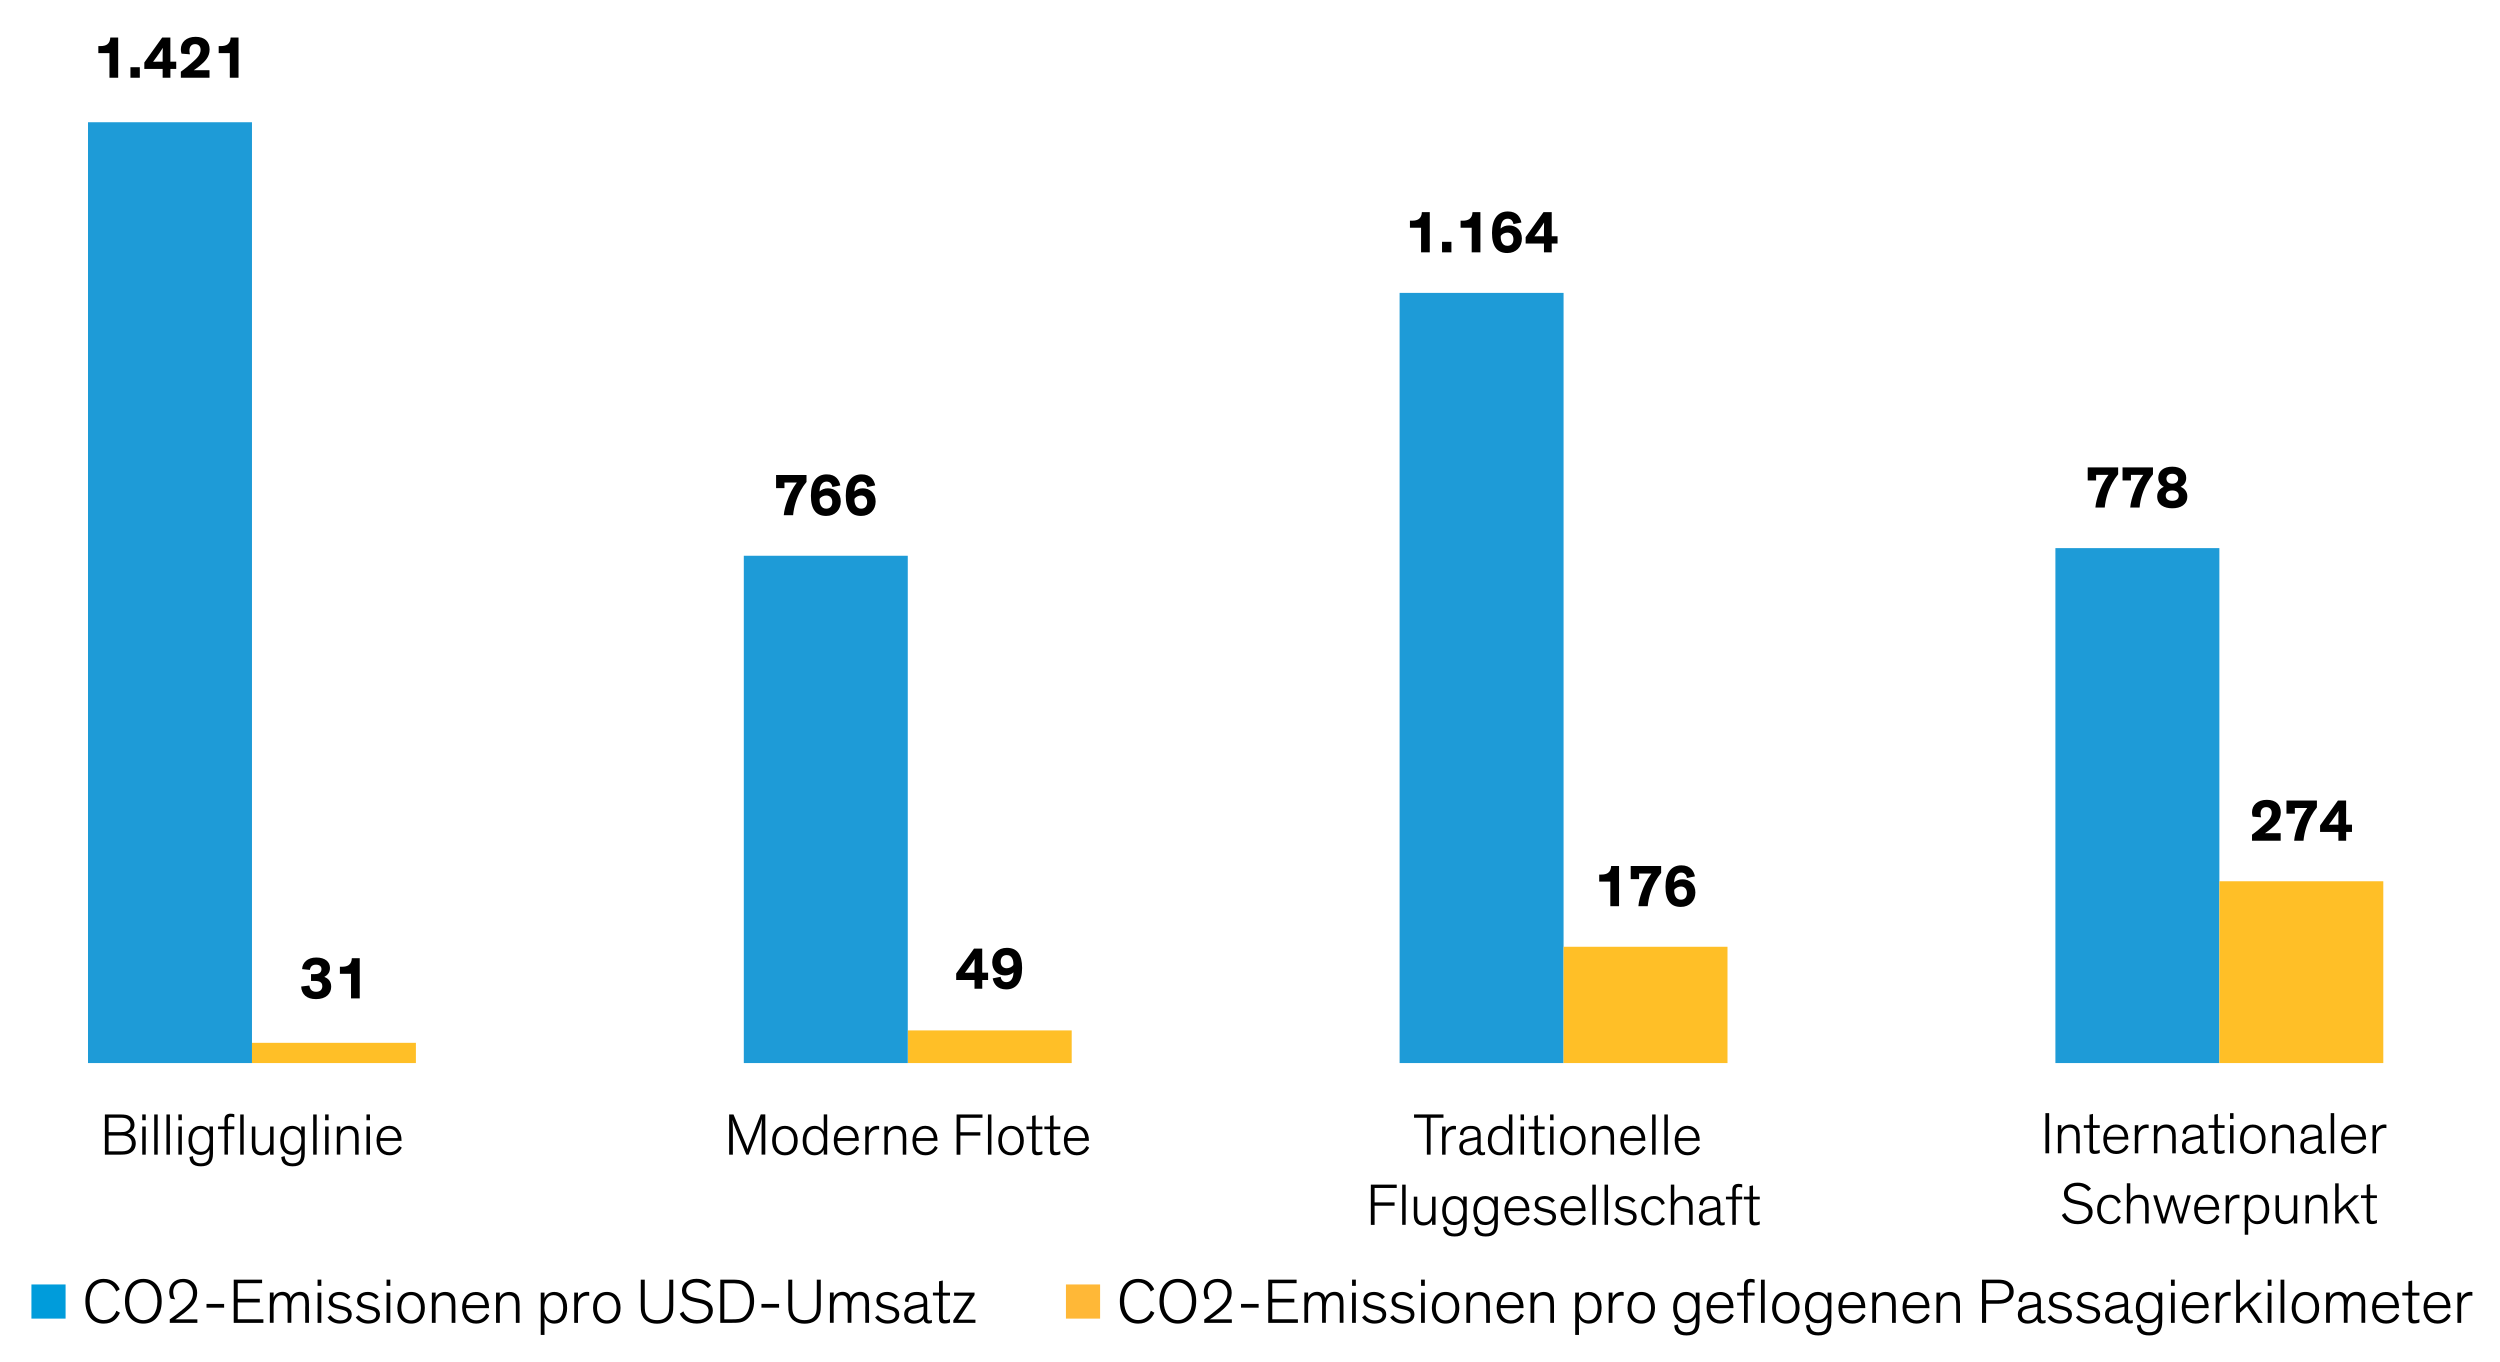 <?xml version="1.0" encoding="UTF-8"?>
<svg id="Blog_Template" data-name="Blog Template" xmlns="http://www.w3.org/2000/svg" viewBox="0 0 676.96 368.74">
  <defs>
    <style>
      .cls-1 {
        fill: #1e9bd7;
      }

      .cls-1, .cls-2, .cls-3, .cls-4, .cls-5 {
        stroke-width: 0px;
      }

      .cls-3 {
        fill: #ffbf27;
      }

      .cls-4 {
        fill: #ffb837;
      }

      .cls-5 {
        fill: #009cdb;
      }
    </style>
  </defs>
  <polygon class="cls-3" points="245.81 279.02 290.2 279.02 290.2 287.86 245.81 287.86 245.81 279.02 245.81 279.02"/>
  <polygon class="cls-1" points="201.41 150.49 245.81 150.49 245.81 287.86 201.41 287.86 201.41 150.49 201.41 150.49"/>
  <polygon class="cls-1" points="378.99 79.31 423.39 79.31 423.39 287.86 378.99 287.86 378.99 79.31 378.99 79.31"/>
  <polygon class="cls-3" points="423.39 256.37 467.78 256.37 467.78 287.86 423.39 287.86 423.39 256.37 423.39 256.37"/>
  <polygon class="cls-1" points="556.57 148.42 600.97 148.42 600.97 287.86 556.57 287.86 556.57 148.42 556.57 148.42"/>
  <polygon class="cls-3" points="600.97 238.63 645.36 238.63 645.36 287.86 600.97 287.86 600.97 238.63 600.97 238.63"/>
  <polygon class="cls-1" points="23.83 33.1 68.23 33.1 68.23 287.86 23.83 287.86 23.83 33.1 23.83 33.1"/>
  <polygon class="cls-3" points="68.23 282.38 112.62 282.38 112.62 287.86 68.23 287.86 68.23 282.38 68.23 282.38"/>
  <g id="OUTLINE">
    <g>
      <path class="cls-5" d="M8.51,357.06v-9.25h9.25v9.25h-9.25Z"/>
      <path class="cls-2" d="M31.48,349.74c-.53-1.33-1.6-2.48-3.39-2.48-2.36,0-3.82,2.06-3.82,5.09s1.46,5.1,3.82,5.1c1.89,0,2.94-1.17,3.42-2.51l.96.52c-.6,1.38-1.79,2.96-4.39,2.96-3.17,0-4.96-2.38-4.96-6.06s1.88-6.06,4.96-6.06c2.46,0,3.75,1.45,4.34,2.82l-.95.62Z"/>
      <path class="cls-2" d="M38.81,346.3c3.1,0,4.97,2.38,4.97,6.06s-1.86,6.06-4.97,6.06-4.97-2.43-4.97-6.06,1.88-6.06,4.97-6.06ZM38.81,357.47c2.31,0,3.82-2.08,3.82-5.11s-1.48-5.11-3.82-5.11-3.82,2.08-3.82,5.11,1.51,5.11,3.82,5.11Z"/>
      <path class="cls-2" d="M46.23,351.67c-.29-.62-.4-1.24-.4-1.86,0-1.93,1.43-3.51,3.74-3.51,2.58,0,3.82,1.74,3.82,3.8,0,2.46-1.7,3.98-3.36,5.32-1.08.86-2.15,1.6-2.56,1.84h5.97v.95h-7.47v-.95c.91-.6,2.56-1.88,4.04-3.12,1.24-1.12,2.25-2.2,2.25-4.01s-1.22-2.93-2.74-2.93c-1.74,0-2.62,1.22-2.62,2.63,0,.93.34,1.72.55,2.01l-1.24-.19Z"/>
      <path class="cls-2" d="M60.69,354.1h-4.77v-1.02h4.77v1.02Z"/>
      <path class="cls-2" d="M71.31,358.21h-8.02v-11.7h7.68v.96h-6.59v4.23h5.97v.98h-5.97v4.56h6.94v.96Z"/>
      <path class="cls-2" d="M82.67,353.77c0-1.24,0-2-.38-2.5-.21-.28-.58-.52-1.21-.52-1.38,0-2.19,1.17-2.19,3.08v4.37h-1.02v-4.44c0-1.24,0-2-.38-2.5-.21-.28-.58-.52-1.21-.52-1.38,0-2.19,1.14-2.19,3.08v4.37h-1.02v-8.19h1.02v1.38c.34-1.02,1.36-1.57,2.43-1.57,1,0,2.01.52,2.17,1.7.38-1.03,1.34-1.7,2.58-1.7.6,0,1.17.15,1.63.57.6.55.76,1.26.76,2.86v4.96h-1.02v-4.44Z"/>
      <path class="cls-2" d="M87.01,348.19h-1.02v-1.69h1.02v1.69ZM87.01,358.21h-1.02v-8.19h1.02v8.19Z"/>
      <path class="cls-2" d="M94.12,351.83c-.41-.57-1.14-1.14-2.22-1.14-1,0-1.81.41-1.81,1.33,0,.86.55,1.17,1.63,1.41l1.08.26c1.38.31,2.44.81,2.44,2.27,0,1.6-1.34,2.44-3.18,2.46-1.64,0-2.86-.84-3.37-1.7l.83-.59c.52.83,1.43,1.41,2.67,1.41,1.38-.02,2.03-.64,2.03-1.51s-.74-1.17-1.72-1.41l-1.14-.28c-1.45-.34-2.31-.84-2.31-2.2,0-1.48,1.29-2.31,2.86-2.31,1.43,0,2.39.64,2.98,1.34l-.77.65Z"/>
      <path class="cls-2" d="M101.77,351.83c-.41-.57-1.14-1.14-2.22-1.14-1,0-1.81.41-1.81,1.33,0,.86.55,1.17,1.63,1.41l1.08.26c1.38.31,2.44.81,2.44,2.27,0,1.6-1.34,2.44-3.18,2.46-1.64,0-2.86-.84-3.37-1.7l.83-.59c.52.83,1.43,1.41,2.67,1.41,1.38-.02,2.03-.64,2.03-1.51s-.74-1.17-1.72-1.41l-1.14-.28c-1.45-.34-2.31-.84-2.31-2.2,0-1.48,1.29-2.31,2.86-2.31,1.43,0,2.39.64,2.98,1.34l-.77.65Z"/>
      <path class="cls-2" d="M105.69,348.19h-1.02v-1.69h1.02v1.69ZM105.69,358.21h-1.02v-8.19h1.02v8.19Z"/>
      <path class="cls-2" d="M111.32,349.83c2.31,0,3.72,1.72,3.72,4.32s-1.39,4.27-3.72,4.27-3.72-1.69-3.72-4.27,1.41-4.32,3.72-4.32ZM111.32,357.54c1.58,0,2.65-1.29,2.65-3.41s-1.03-3.44-2.65-3.44-2.65,1.31-2.65,3.44,1.07,3.41,2.65,3.41Z"/>
      <path class="cls-2" d="M123.32,358.21h-1.02v-4.41c0-1.29-.09-2.05-.52-2.51-.31-.34-.79-.53-1.46-.53-.74,0-1.29.26-1.67.67-.48.5-.69,1.22-.69,1.91v4.87h-1.02v-8.19h1.02v1.36c.31-.79,1.21-1.55,2.6-1.55.84,0,1.55.26,2.03.79.52.59.72,1.14.72,2.96v4.63Z"/>
      <path class="cls-2" d="M132.49,356.2c-.46.93-1.48,2.22-3.56,2.22-2.31,0-3.79-1.57-3.79-4.35,0-2.5,1.5-4.23,3.7-4.23,2.38,0,3.58,1.82,3.58,4.25v.14h-6.23v.12c0,2.13,1.24,3.18,2.77,3.18s2.38-1.03,2.75-1.82l.77.5ZM126.23,353.39h5.09c0-1.33-.9-2.72-2.48-2.72-1.5,0-2.48,1.07-2.62,2.72Z"/>
      <path class="cls-2" d="M140.69,358.21h-1.01v-4.41c0-1.29-.09-2.05-.52-2.51-.31-.34-.79-.53-1.46-.53-.74,0-1.29.26-1.67.67-.48.5-.69,1.22-.69,1.91v4.87h-1.02v-8.19h1.02v1.36c.31-.79,1.21-1.55,2.6-1.55.84,0,1.55.26,2.03.79.52.59.72,1.14.72,2.96v4.63Z"/>
      <path class="cls-2" d="M147.44,356.75v4.73h-1.02v-11.46h1.02v1.46c.4-.91,1.36-1.65,2.67-1.65,2.07,0,3.46,1.57,3.46,4.32s-1.39,4.27-3.42,4.27c-1.38,0-2.31-.74-2.7-1.67ZM149.95,357.54c1.62,0,2.55-1.24,2.55-3.43s-1-3.41-2.58-3.41-2.51,1.19-2.51,3.43.98,3.41,2.55,3.41Z"/>
      <path class="cls-2" d="M159.54,350.88c-.19-.03-.38-.05-.57-.05-1.43,0-2.46,1.1-2.46,2.75v4.63h-1.02v-8.19h1.02v1.58c.29-.96,1.24-1.79,2.48-1.79.19,0,.36.02.55.05v1.02Z"/>
      <path class="cls-2" d="M164.31,349.83c2.31,0,3.72,1.72,3.72,4.32s-1.39,4.27-3.72,4.27-3.72-1.69-3.72-4.27,1.41-4.32,3.72-4.32ZM164.31,357.54c1.58,0,2.65-1.29,2.65-3.41s-1.03-3.44-2.65-3.44-2.65,1.31-2.65,3.44,1.07,3.41,2.65,3.41Z"/>
      <path class="cls-2" d="M173.67,355.46c-.1-.43-.16-.81-.16-2.07v-6.88h1.08v6.97c0,1.38.1,1.89.33,2.39.48,1.1,1.55,1.6,3,1.6s2.5-.5,2.98-1.6c.22-.5.33-1.02.33-2.39v-6.97h1.08v6.88c0,1.26-.05,1.63-.14,2.07-.46,1.98-2.03,2.98-4.25,2.98s-3.79-1-4.25-2.98Z"/>
      <path class="cls-2" d="M191.68,348.81c-.74-.96-1.77-1.53-3.12-1.53-1.58,0-2.75.83-2.75,2.08s.81,1.76,2.36,2.1l1.57.34c2.05.45,3.29,1.21,3.29,3.13s-1.64,3.48-4.32,3.48-4.03-1.36-4.63-2.67l.96-.64c.46,1.21,1.67,2.34,3.68,2.34s3.15-.98,3.15-2.44c0-1.27-.83-1.83-2.5-2.19l-1.46-.33c-1.74-.38-3.24-.96-3.24-3.05,0-1.82,1.62-3.15,3.94-3.15,1.93,0,3.22.84,3.92,1.77l-.86.74Z"/>
      <path class="cls-2" d="M195.04,358.21v-11.7h3.03c1.57,0,2.63.05,3.6.58,1.76.95,2.53,3.1,2.53,5.23,0,1.96-.62,3.63-1.7,4.68-1.22,1.21-2.5,1.21-4.78,1.21h-2.67ZM196.12,357.25h1.88c1.57,0,2.65,0,3.55-.81.84-.72,1.5-2.22,1.5-4.06,0-1.65-.52-3.22-1.5-4.06-.93-.81-1.94-.84-3.94-.84h-1.48v9.78Z"/>
      <path class="cls-2" d="M210.96,354.1h-4.77v-1.02h4.77v1.02Z"/>
      <path class="cls-2" d="M213.61,355.46c-.1-.43-.16-.81-.16-2.07v-6.88h1.08v6.97c0,1.38.1,1.89.33,2.39.48,1.1,1.55,1.6,3,1.6s2.5-.5,2.98-1.6c.22-.5.33-1.02.33-2.39v-6.97h1.08v6.88c0,1.26-.05,1.63-.14,2.07-.46,1.98-2.03,2.98-4.25,2.98s-3.79-1-4.25-2.98Z"/>
      <path class="cls-2" d="M234.33,353.77c0-1.24,0-2-.38-2.5-.21-.28-.58-.52-1.21-.52-1.38,0-2.19,1.17-2.19,3.08v4.37h-1.02v-4.44c0-1.24,0-2-.38-2.5-.21-.28-.58-.52-1.21-.52-1.38,0-2.19,1.14-2.19,3.08v4.37h-1.02v-8.19h1.02v1.38c.34-1.02,1.36-1.57,2.43-1.57,1,0,2.01.52,2.17,1.7.38-1.03,1.34-1.7,2.58-1.7.6,0,1.17.15,1.63.57.6.55.76,1.26.76,2.86v4.96h-1.02v-4.44Z"/>
      <path class="cls-2" d="M242.39,351.83c-.41-.57-1.14-1.14-2.22-1.14-1,0-1.81.41-1.81,1.33,0,.86.55,1.17,1.63,1.41l1.08.26c1.38.31,2.44.81,2.44,2.27,0,1.6-1.34,2.44-3.18,2.46-1.64,0-2.86-.84-3.37-1.7l.83-.59c.52.83,1.43,1.41,2.67,1.41,1.38-.02,2.03-.64,2.03-1.51s-.74-1.17-1.72-1.41l-1.14-.28c-1.45-.34-2.31-.84-2.31-2.2,0-1.48,1.29-2.31,2.86-2.31,1.43,0,2.39.64,2.98,1.34l-.77.65Z"/>
      <path class="cls-2" d="M245.06,352.39c-.03-1.62,1.31-2.56,3.1-2.56,1.69,0,2.91.52,2.91,2.58v4.08c0,.67.05,1.07.65,1.07.28,0,.53-.1.62-.15v.79c-.19.1-.5.19-.88.19-.79,0-1.38-.43-1.34-1.33h-.02c-.29.64-1.19,1.36-2.65,1.36-1.62,0-2.62-.96-2.62-2.48,0-.71.22-1.24.62-1.6.53-.48,1.36-.71,2.36-.89l1.88-.34c.29-.05.41-.09.41-.45v-.26c0-1.14-.53-1.72-2-1.72-1.38,0-2.1.72-2.1,1.95l-.95-.22ZM250.1,353.81c-.16.05-.38.12-1.03.24l-1.02.19c-.57.1-1.08.22-1.46.43-.41.24-.69.6-.69,1.26,0,1.08.74,1.63,1.79,1.63,1.34,0,2.41-.88,2.41-2.24v-1.51Z"/>
      <path class="cls-2" d="M252.62,350.02h1.65v-3.06l1.02-.22v3.29h1.96v.79h-1.96v5.54c0,.41.02.71.15.89.12.16.31.22.64.22.5,0,.95-.16,1.17-.28v.91c-.29.14-.77.28-1.48.28-.52,0-.91-.1-1.17-.4-.22-.26-.33-.65-.33-1.26v-5.92h-1.65v-.79Z"/>
      <path class="cls-2" d="M264.13,358.21h-5.99v-.69l4.44-6.66h-4.22v-.84h5.53v.67l-4.46,6.66h4.7v.86Z"/>
    </g>
    <g>
      <path class="cls-4" d="M288.64,357.06v-9.25h9.25v9.25h-9.25Z"/>
      <path class="cls-2" d="M311.6,349.74c-.53-1.33-1.6-2.48-3.39-2.48-2.36,0-3.82,2.06-3.82,5.09s1.46,5.1,3.82,5.1c1.89,0,2.94-1.17,3.42-2.51l.96.52c-.6,1.38-1.79,2.96-4.39,2.96-3.17,0-4.96-2.38-4.96-6.06s1.88-6.06,4.96-6.06c2.46,0,3.75,1.45,4.34,2.82l-.95.62Z"/>
      <path class="cls-2" d="M318.94,346.3c3.1,0,4.97,2.38,4.97,6.06s-1.86,6.06-4.97,6.06-4.97-2.43-4.97-6.06,1.88-6.06,4.97-6.06ZM318.94,357.47c2.31,0,3.82-2.08,3.82-5.11s-1.48-5.11-3.82-5.11-3.82,2.08-3.82,5.11,1.51,5.11,3.82,5.11Z"/>
      <path class="cls-2" d="M326.36,351.67c-.29-.62-.4-1.24-.4-1.86,0-1.93,1.43-3.51,3.74-3.51,2.58,0,3.82,1.74,3.82,3.8,0,2.46-1.7,3.98-3.36,5.32-1.08.86-2.15,1.6-2.57,1.84h5.97v.95h-7.47v-.95c.91-.6,2.56-1.88,4.04-3.12,1.24-1.12,2.25-2.2,2.25-4.01s-1.22-2.93-2.74-2.93c-1.74,0-2.62,1.22-2.62,2.63,0,.93.34,1.72.55,2.01l-1.24-.19Z"/>
      <path class="cls-2" d="M340.82,354.1h-4.77v-1.02h4.77v1.02Z"/>
      <path class="cls-2" d="M351.44,358.21h-8.02v-11.7h7.68v.96h-6.59v4.23h5.97v.98h-5.97v4.56h6.94v.96Z"/>
      <path class="cls-2" d="M362.8,353.77c0-1.24,0-2-.38-2.5-.21-.28-.58-.52-1.21-.52-1.38,0-2.19,1.17-2.19,3.08v4.37h-1.02v-4.44c0-1.24,0-2-.38-2.5-.21-.28-.58-.52-1.21-.52-1.38,0-2.19,1.14-2.19,3.08v4.37h-1.02v-8.19h1.02v1.38c.34-1.02,1.36-1.57,2.43-1.57,1,0,2.01.52,2.17,1.7.38-1.03,1.34-1.7,2.58-1.7.6,0,1.17.15,1.63.57.6.55.76,1.26.76,2.86v4.96h-1.01v-4.44Z"/>
      <path class="cls-2" d="M367.14,348.19h-1.02v-1.69h1.02v1.69ZM367.14,358.21h-1.02v-8.19h1.02v8.19Z"/>
      <path class="cls-2" d="M374.25,351.83c-.41-.57-1.14-1.14-2.22-1.14-1,0-1.81.41-1.81,1.33,0,.86.55,1.17,1.63,1.41l1.08.26c1.38.31,2.44.81,2.44,2.27,0,1.6-1.34,2.44-3.18,2.46-1.64,0-2.86-.84-3.37-1.7l.83-.59c.52.83,1.43,1.41,2.67,1.41,1.38-.02,2.03-.64,2.03-1.51s-.74-1.17-1.72-1.41l-1.14-.28c-1.45-.34-2.31-.84-2.31-2.2,0-1.48,1.29-2.31,2.86-2.31,1.43,0,2.39.64,2.98,1.34l-.77.65Z"/>
      <path class="cls-2" d="M381.89,351.83c-.41-.57-1.14-1.14-2.22-1.14-1,0-1.81.41-1.81,1.33,0,.86.55,1.17,1.63,1.41l1.08.26c1.38.31,2.44.81,2.44,2.27,0,1.6-1.34,2.44-3.18,2.46-1.64,0-2.86-.84-3.37-1.7l.83-.59c.52.83,1.43,1.41,2.67,1.41,1.38-.02,2.03-.64,2.03-1.51s-.74-1.17-1.72-1.41l-1.14-.28c-1.45-.34-2.31-.84-2.31-2.2,0-1.48,1.29-2.31,2.86-2.31,1.43,0,2.39.64,2.98,1.34l-.77.65Z"/>
      <path class="cls-2" d="M385.82,348.19h-1.02v-1.69h1.02v1.69ZM385.82,358.21h-1.02v-8.19h1.02v8.19Z"/>
      <path class="cls-2" d="M391.44,349.83c2.31,0,3.72,1.72,3.72,4.32s-1.39,4.27-3.72,4.27-3.72-1.69-3.72-4.27,1.41-4.32,3.72-4.32ZM391.44,357.54c1.58,0,2.65-1.29,2.65-3.41s-1.03-3.44-2.65-3.44-2.65,1.31-2.65,3.44,1.07,3.41,2.65,3.41Z"/>
      <path class="cls-2" d="M403.44,358.21h-1.01v-4.41c0-1.29-.09-2.05-.52-2.51-.31-.34-.79-.53-1.46-.53-.74,0-1.29.26-1.67.67-.48.5-.69,1.22-.69,1.91v4.87h-1.02v-8.19h1.02v1.36c.31-.79,1.21-1.55,2.6-1.55.84,0,1.55.26,2.03.79.52.59.72,1.14.72,2.96v4.63Z"/>
      <path class="cls-2" d="M412.62,356.2c-.46.93-1.48,2.22-3.56,2.22-2.31,0-3.79-1.57-3.79-4.35,0-2.5,1.5-4.23,3.7-4.23,2.38,0,3.58,1.82,3.58,4.25v.14h-6.23v.12c0,2.13,1.24,3.18,2.77,3.18s2.38-1.03,2.75-1.82l.77.5ZM406.35,353.39h5.09c0-1.33-.9-2.72-2.48-2.72-1.5,0-2.48,1.07-2.62,2.72Z"/>
      <path class="cls-2" d="M420.81,358.21h-1.02v-4.41c0-1.29-.09-2.05-.52-2.51-.31-.34-.79-.53-1.46-.53-.74,0-1.29.26-1.67.67-.48.5-.69,1.22-.69,1.91v4.87h-1.02v-8.19h1.02v1.36c.31-.79,1.21-1.55,2.6-1.55.84,0,1.55.26,2.03.79.52.59.72,1.14.72,2.96v4.63Z"/>
      <path class="cls-2" d="M427.56,356.75v4.73h-1.02v-11.46h1.02v1.46c.4-.91,1.36-1.65,2.67-1.65,2.07,0,3.46,1.57,3.46,4.32s-1.39,4.27-3.43,4.27c-1.38,0-2.31-.74-2.7-1.67ZM430.07,357.54c1.62,0,2.55-1.24,2.55-3.43s-1-3.41-2.58-3.41-2.51,1.19-2.51,3.43.98,3.41,2.55,3.41Z"/>
      <path class="cls-2" d="M439.66,350.88c-.19-.03-.38-.05-.57-.05-1.43,0-2.46,1.1-2.46,2.75v4.63h-1.02v-8.19h1.02v1.58c.29-.96,1.24-1.79,2.48-1.79.19,0,.36.02.55.05v1.02Z"/>
      <path class="cls-2" d="M444.43,349.83c2.31,0,3.72,1.72,3.72,4.32s-1.39,4.27-3.72,4.27-3.72-1.69-3.72-4.27,1.41-4.32,3.72-4.32ZM444.43,357.54c1.58,0,2.65-1.29,2.65-3.41s-1.03-3.44-2.65-3.44-2.65,1.31-2.65,3.44,1.07,3.41,2.65,3.41Z"/>
      <path class="cls-2" d="M460.2,357.88c0,2.56-1.1,3.74-3.53,3.74s-3.22-1.17-3.3-2.7l.98-.28c.1,1.19.65,2.12,2.32,2.12,2.24,0,2.51-1.46,2.51-3.24v-.84c-.43.96-1.34,1.62-2.68,1.62-2.08,0-3.44-1.57-3.44-4.22s1.43-4.25,3.46-4.25c1.31,0,2.24.65,2.67,1.53v-1.34h1.02v7.87ZM456.7,350.71c-1.58,0-2.58,1.17-2.58,3.34s.93,3.34,2.55,3.34,2.55-1.19,2.55-3.32-.98-3.36-2.51-3.36Z"/>
      <path class="cls-2" d="M469.46,356.2c-.46.93-1.48,2.22-3.56,2.22-2.31,0-3.79-1.57-3.79-4.35,0-2.5,1.5-4.23,3.7-4.23,2.38,0,3.58,1.82,3.58,4.25v.14h-6.23v.12c0,2.13,1.24,3.18,2.77,3.18s2.38-1.03,2.75-1.82l.77.5ZM463.2,353.39h5.09c0-1.33-.9-2.72-2.48-2.72-1.5,0-2.48,1.07-2.62,2.72Z"/>
      <path class="cls-2" d="M475.12,350.81h-1.86v7.4h-1.02v-7.4h-1.86v-.79h1.86v-1.86c0-.69.14-1.07.38-1.34.33-.38.84-.52,1.45-.52.46,0,.81.09,1.05.16v.93c-.28-.09-.64-.17-.98-.17-.29,0-.48.07-.62.19-.19.17-.26.43-.26.9v1.72h1.86v.79ZM477.86,358.21h-1.02v-11.7h1.02v11.7Z"/>
      <path class="cls-2" d="M483.58,349.83c2.31,0,3.72,1.72,3.72,4.32s-1.39,4.27-3.72,4.27-3.72-1.69-3.72-4.27,1.41-4.32,3.72-4.32ZM483.58,357.54c1.58,0,2.65-1.29,2.65-3.41s-1.03-3.44-2.65-3.44-2.65,1.31-2.65,3.44,1.07,3.41,2.65,3.41Z"/>
      <path class="cls-2" d="M495.9,357.88c0,2.56-1.1,3.74-3.53,3.74s-3.22-1.17-3.3-2.7l.98-.28c.1,1.19.65,2.12,2.32,2.12,2.24,0,2.51-1.46,2.51-3.24v-.84c-.43.96-1.34,1.62-2.68,1.62-2.08,0-3.44-1.57-3.44-4.22s1.43-4.25,3.46-4.25c1.31,0,2.24.65,2.67,1.53v-1.34h1.02v7.87ZM492.41,350.71c-1.58,0-2.58,1.17-2.58,3.34s.93,3.34,2.55,3.34,2.55-1.19,2.55-3.32-.98-3.36-2.51-3.36Z"/>
      <path class="cls-2" d="M505.16,356.2c-.46.93-1.48,2.22-3.56,2.22-2.31,0-3.79-1.57-3.79-4.35,0-2.5,1.5-4.23,3.7-4.23,2.38,0,3.58,1.82,3.58,4.25v.14h-6.23v.12c0,2.13,1.24,3.18,2.77,3.18s2.38-1.03,2.75-1.82l.77.5ZM498.9,353.39h5.09c0-1.33-.9-2.72-2.48-2.72-1.5,0-2.48,1.07-2.62,2.72Z"/>
      <path class="cls-2" d="M513.36,358.21h-1.02v-4.41c0-1.29-.09-2.05-.52-2.51-.31-.34-.79-.53-1.46-.53-.74,0-1.29.26-1.67.67-.48.5-.69,1.22-.69,1.91v4.87h-1.02v-8.19h1.02v1.36c.31-.79,1.21-1.55,2.6-1.55.84,0,1.55.26,2.03.79.52.59.72,1.14.72,2.96v4.63Z"/>
      <path class="cls-2" d="M522.53,356.2c-.46.93-1.48,2.22-3.56,2.22-2.31,0-3.79-1.57-3.79-4.35,0-2.5,1.5-4.23,3.7-4.23,2.38,0,3.58,1.82,3.58,4.25v.14h-6.23v.12c0,2.13,1.24,3.18,2.77,3.18s2.38-1.03,2.75-1.82l.77.5ZM516.27,353.39h5.09c0-1.33-.9-2.72-2.48-2.72-1.5,0-2.48,1.07-2.62,2.72Z"/>
      <path class="cls-2" d="M530.73,358.21h-1.01v-4.41c0-1.29-.09-2.05-.52-2.51-.31-.34-.79-.53-1.46-.53-.74,0-1.29.26-1.67.67-.48.5-.69,1.22-.69,1.91v4.87h-1.02v-8.19h1.02v1.36c.31-.79,1.21-1.55,2.6-1.55.84,0,1.55.26,2.03.79.52.59.72,1.14.72,2.96v4.63Z"/>
      <path class="cls-2" d="M537.8,353.03v5.18h-1.1v-11.7h4.3c.98,0,1.96.07,2.81.6.91.55,1.46,1.41,1.46,2.67s-.55,2.1-1.46,2.65c-.84.53-1.82.6-2.81.6h-3.2ZM537.8,352.07h2.96c1.15,0,1.65-.12,2.13-.33.76-.36,1.21-1.02,1.21-1.98s-.45-1.62-1.21-1.96c-.48-.22-.98-.33-2.13-.33h-2.96v4.6Z"/>
      <path class="cls-2" d="M546.63,352.39c-.03-1.62,1.31-2.56,3.1-2.56,1.69,0,2.91.52,2.91,2.58v4.08c0,.67.05,1.07.65,1.07.28,0,.53-.1.62-.15v.79c-.19.1-.5.19-.88.19-.79,0-1.38-.43-1.34-1.33h-.02c-.29.64-1.19,1.36-2.65,1.36-1.62,0-2.62-.96-2.62-2.48,0-.71.22-1.24.62-1.6.53-.48,1.36-.71,2.36-.89l1.88-.34c.29-.05.41-.09.41-.45v-.26c0-1.14-.53-1.72-2-1.72-1.38,0-2.1.72-2.1,1.95l-.95-.22ZM551.68,353.81c-.15.05-.38.12-1.03.24l-1.02.19c-.57.1-1.08.22-1.46.43-.41.24-.69.6-.69,1.26,0,1.08.74,1.63,1.79,1.63,1.34,0,2.41-.88,2.41-2.24v-1.51Z"/>
      <path class="cls-2" d="M559.92,351.83c-.41-.57-1.14-1.14-2.22-1.14-1,0-1.81.41-1.81,1.33,0,.86.55,1.17,1.63,1.41l1.08.26c1.38.31,2.44.81,2.44,2.27,0,1.6-1.34,2.44-3.18,2.46-1.64,0-2.86-.84-3.37-1.7l.83-.59c.52.83,1.43,1.41,2.67,1.41,1.38-.02,2.03-.64,2.03-1.51s-.74-1.17-1.72-1.41l-1.14-.28c-1.45-.34-2.31-.84-2.31-2.2,0-1.48,1.29-2.31,2.86-2.31,1.43,0,2.39.64,2.98,1.34l-.77.65Z"/>
      <path class="cls-2" d="M567.57,351.83c-.41-.57-1.14-1.14-2.22-1.14-1,0-1.81.41-1.81,1.33,0,.86.55,1.17,1.63,1.41l1.08.26c1.38.31,2.44.81,2.44,2.27,0,1.6-1.34,2.44-3.18,2.46-1.64,0-2.86-.84-3.37-1.7l.83-.59c.52.83,1.43,1.41,2.67,1.41,1.38-.02,2.03-.64,2.03-1.51s-.74-1.17-1.72-1.41l-1.14-.28c-1.45-.34-2.31-.84-2.31-2.2,0-1.48,1.29-2.31,2.86-2.31,1.43,0,2.39.64,2.98,1.34l-.77.65Z"/>
      <path class="cls-2" d="M570.24,352.39c-.03-1.62,1.31-2.56,3.1-2.56,1.69,0,2.91.52,2.91,2.58v4.08c0,.67.05,1.07.65,1.07.28,0,.53-.1.62-.15v.79c-.19.1-.5.19-.88.19-.79,0-1.38-.43-1.34-1.33h-.02c-.29.64-1.19,1.36-2.65,1.36-1.62,0-2.62-.96-2.62-2.48,0-.71.22-1.24.62-1.6.53-.48,1.36-.71,2.36-.89l1.88-.34c.29-.05.41-.09.41-.45v-.26c0-1.14-.53-1.72-2-1.72-1.38,0-2.1.72-2.1,1.95l-.95-.22ZM575.28,353.81c-.16.05-.38.12-1.03.24l-1.02.19c-.57.1-1.08.22-1.46.43-.41.24-.69.6-.69,1.26,0,1.08.74,1.63,1.79,1.63,1.34,0,2.41-.88,2.41-2.24v-1.51Z"/>
      <path class="cls-2" d="M585.49,357.88c0,2.56-1.1,3.74-3.53,3.74s-3.22-1.17-3.3-2.7l.98-.28c.1,1.19.65,2.12,2.32,2.12,2.24,0,2.51-1.46,2.51-3.24v-.84c-.43.96-1.34,1.62-2.68,1.62-2.08,0-3.44-1.57-3.44-4.22s1.43-4.25,3.46-4.25c1.31,0,2.24.65,2.67,1.53v-1.34h1.02v7.87ZM581.99,350.71c-1.58,0-2.58,1.17-2.58,3.34s.93,3.34,2.55,3.34,2.55-1.19,2.55-3.32-.98-3.36-2.51-3.36Z"/>
      <path class="cls-2" d="M588.88,348.19h-1.02v-1.69h1.02v1.69ZM588.88,358.21h-1.02v-8.19h1.02v8.19Z"/>
      <path class="cls-2" d="M598.14,356.2c-.46.93-1.48,2.22-3.56,2.22-2.31,0-3.79-1.57-3.79-4.35,0-2.5,1.5-4.23,3.7-4.23,2.38,0,3.58,1.82,3.58,4.25v.14h-6.23v.12c0,2.13,1.24,3.18,2.77,3.18s2.38-1.03,2.75-1.82l.77.5ZM591.87,353.39h5.09c0-1.33-.9-2.72-2.48-2.72-1.5,0-2.48,1.07-2.62,2.72Z"/>
      <path class="cls-2" d="M604.01,350.88c-.19-.03-.38-.05-.57-.05-1.43,0-2.46,1.1-2.46,2.75v4.63h-1.02v-8.19h1.02v1.58c.29-.96,1.24-1.79,2.48-1.79.19,0,.36.02.55.05v1.02Z"/>
      <path class="cls-2" d="M612.7,358.21h-1.26l-3.01-4.48-1.89,1.74v2.74h-1.02v-11.7h1.02v7.8l4.6-4.29h1.36l-3.3,3.03,3.51,5.16Z"/>
      <path class="cls-2" d="M615.08,348.19h-1.02v-1.69h1.02v1.69ZM615.08,358.21h-1.02v-8.19h1.02v8.19Z"/>
      <path class="cls-2" d="M618.56,358.21h-1.02v-11.7h1.02v11.7Z"/>
      <path class="cls-2" d="M624.27,349.83c2.31,0,3.72,1.72,3.72,4.32s-1.39,4.27-3.72,4.27-3.72-1.69-3.72-4.27,1.41-4.32,3.72-4.32ZM624.27,357.54c1.58,0,2.65-1.29,2.65-3.41s-1.03-3.44-2.65-3.44-2.65,1.31-2.65,3.44,1.07,3.41,2.65,3.41Z"/>
      <path class="cls-2" d="M639.47,353.77c0-1.24,0-2-.38-2.5-.21-.28-.58-.52-1.21-.52-1.38,0-2.19,1.17-2.19,3.08v4.37h-1.02v-4.44c0-1.24,0-2-.38-2.5-.21-.28-.58-.52-1.21-.52-1.38,0-2.19,1.14-2.19,3.08v4.37h-1.02v-8.19h1.02v1.38c.34-1.02,1.36-1.57,2.43-1.57,1,0,2.01.52,2.17,1.7.38-1.03,1.34-1.7,2.58-1.7.6,0,1.17.15,1.63.57.6.55.76,1.26.76,2.86v4.96h-1.02v-4.44Z"/>
      <path class="cls-2" d="M649.68,356.2c-.46.93-1.48,2.22-3.56,2.22-2.31,0-3.79-1.57-3.79-4.35,0-2.5,1.5-4.23,3.7-4.23,2.38,0,3.58,1.82,3.58,4.25v.14h-6.23v.12c0,2.13,1.24,3.18,2.77,3.18s2.38-1.03,2.75-1.82l.77.5ZM643.41,353.39h5.09c0-1.33-.9-2.72-2.48-2.72-1.5,0-2.48,1.07-2.62,2.72Z"/>
      <path class="cls-2" d="M650.51,350.02h1.65v-3.06l1.02-.22v3.29h1.96v.79h-1.96v5.54c0,.41.02.71.15.89.12.16.31.22.64.22.5,0,.95-.16,1.17-.28v.91c-.29.14-.77.28-1.48.28-.52,0-.91-.1-1.17-.4-.22-.26-.33-.65-.33-1.26v-5.92h-1.65v-.79Z"/>
      <path class="cls-2" d="M663.61,356.2c-.46.93-1.48,2.22-3.56,2.22-2.31,0-3.79-1.57-3.79-4.35,0-2.5,1.5-4.23,3.7-4.23,2.38,0,3.58,1.82,3.58,4.25v.14h-6.23v.12c0,2.13,1.24,3.18,2.77,3.18s2.38-1.03,2.75-1.82l.77.5ZM657.34,353.39h5.09c0-1.33-.9-2.72-2.48-2.72-1.5,0-2.48,1.07-2.62,2.72Z"/>
      <path class="cls-2" d="M669.48,350.88c-.19-.03-.38-.05-.57-.05-1.43,0-2.46,1.1-2.46,2.75v4.63h-1.02v-8.19h1.02v1.58c.29-.96,1.24-1.79,2.48-1.79.19,0,.36.02.55.05v1.02Z"/>
    </g>
    <g>
      <path class="cls-2" d="M34.57,306.91c1.39.32,2.19,1.31,2.19,2.69,0,1.18-.54,2.08-1.47,2.58-.54.3-1.18.48-2.54.48h-4.35v-10.88h4.13c1.12,0,2.11.05,2.91.7.58.48.98,1.18.98,2.08,0,1.17-.66,2-1.84,2.35ZM34.27,302.92c-.42-.18-.78-.26-1.79-.26h-3.06v3.91h3.06c1.01,0,1.38-.06,1.79-.26.62-.27,1.07-.86,1.07-1.68s-.45-1.42-1.07-1.71ZM29.41,311.76h3.28c.69,0,1.55,0,2.18-.46.51-.37.83-.98.83-1.7s-.32-1.3-.83-1.66c-.62-.46-1.52-.46-2.21-.46h-3.25v4.29Z"/>
      <path class="cls-2" d="M39.46,303.34h-.94v-1.57h.94v1.57ZM39.46,312.66h-.94v-7.62h.94v7.62Z"/>
      <path class="cls-2" d="M42.7,312.66h-.94v-10.88h.94v10.88Z"/>
      <path class="cls-2" d="M46.01,312.66h-.94v-10.88h.94v10.88Z"/>
      <path class="cls-2" d="M49.24,303.34h-.94v-1.57h.94v1.57ZM49.24,312.66h-.94v-7.62h.94v7.62Z"/>
      <path class="cls-2" d="M57.67,312.35c0,2.39-1.02,3.47-3.28,3.47s-2.99-1.09-3.07-2.51l.91-.26c.1,1.1.61,1.97,2.16,1.97,2.08,0,2.34-1.36,2.34-3.01v-.78c-.4.9-1.25,1.5-2.5,1.5-1.94,0-3.2-1.46-3.2-3.92s1.33-3.95,3.22-3.95c1.22,0,2.08.61,2.48,1.42v-1.25h.94v7.31ZM54.42,305.68c-1.47,0-2.4,1.09-2.4,3.11s.86,3.1,2.37,3.1,2.37-1.1,2.37-3.09-.91-3.12-2.34-3.12Z"/>
      <path class="cls-2" d="M63.45,305.77h-1.73v6.88h-.94v-6.88h-1.73v-.74h1.73v-1.73c0-.64.13-.99.35-1.25.3-.35.79-.48,1.34-.48.43,0,.75.08.98.14v.86c-.26-.08-.59-.16-.91-.16-.27,0-.45.06-.58.18-.18.16-.24.4-.24.83v1.6h1.73v.74ZM65.99,312.66h-.94v-10.88h.94v10.88Z"/>
      <path class="cls-2" d="M68.2,305.04h.94v4.35c0,.96.11,1.65.48,2.08.29.32.72.5,1.36.5,1.57,0,2.16-1.28,2.16-2.4v-4.53h.94v7.62h-.94v-1.25c-.29.74-1.09,1.44-2.39,1.44-.78,0-1.44-.24-1.89-.74-.43-.48-.67-1.14-.67-2.3v-4.77Z"/>
      <path class="cls-2" d="M82.52,312.35c0,2.39-1.02,3.47-3.28,3.47s-2.99-1.09-3.07-2.51l.91-.26c.1,1.1.61,1.97,2.16,1.97,2.08,0,2.34-1.36,2.34-3.01v-.78c-.4.9-1.25,1.5-2.5,1.5-1.94,0-3.2-1.46-3.2-3.92s1.33-3.95,3.22-3.95c1.22,0,2.08.61,2.48,1.42v-1.25h.94v7.31ZM79.27,305.68c-1.47,0-2.4,1.09-2.4,3.11s.86,3.1,2.37,3.1,2.37-1.1,2.37-3.09-.91-3.12-2.34-3.12Z"/>
      <path class="cls-2" d="M85.75,312.66h-.94v-10.88h.94v10.88Z"/>
      <path class="cls-2" d="M88.98,303.34h-.94v-1.57h.94v1.57ZM88.98,312.66h-.94v-7.62h.94v7.62Z"/>
      <path class="cls-2" d="M97.11,312.66h-.94v-4.1c0-1.2-.08-1.9-.48-2.34-.29-.32-.74-.5-1.36-.5-.69,0-1.2.24-1.55.62-.45.46-.64,1.14-.64,1.78v4.53h-.94v-7.62h.94v1.26c.29-.74,1.12-1.44,2.42-1.44.78,0,1.44.24,1.89.74.48.54.67,1.06.67,2.75v4.31Z"/>
      <path class="cls-2" d="M100.18,303.34h-.94v-1.57h.94v1.57ZM100.18,312.66h-.94v-7.62h.94v7.62Z"/>
      <path class="cls-2" d="M108.79,310.78c-.43.86-1.38,2.06-3.31,2.06-2.14,0-3.52-1.46-3.52-4.05,0-2.32,1.39-3.94,3.44-3.94,2.21,0,3.33,1.7,3.33,3.95v.13h-5.79v.11c0,1.98,1.15,2.96,2.58,2.96s2.21-.96,2.56-1.7l.72.46ZM102.96,308.17h4.74c0-1.23-.83-2.53-2.31-2.53-1.39,0-2.3.99-2.43,2.53Z"/>
    </g>
    <g>
      <path class="cls-2" d="M202.7,312.66h-.61l-2.95-7.11c-.43-1.04-.64-1.7-.78-2.24h-.02c.06.5.11,1.54.11,2.48v6.87h-1.01v-10.88h1.18l3.19,7.68c.3.74.53,1.25.61,1.66h.02c.08-.43.22-.88.53-1.65l3.03-7.7h1.23v10.88h-1.01v-6.58c0-.94.05-2.51.1-2.98h-.02c-.11.43-.38,1.34-.8,2.38l-2.8,7.17Z"/>
      <path class="cls-2" d="M212.54,304.86c2.14,0,3.46,1.6,3.46,4.02s-1.3,3.97-3.46,3.97-3.46-1.57-3.46-3.97,1.31-4.02,3.46-4.02ZM212.54,312.03c1.47,0,2.46-1.2,2.46-3.17s-.96-3.2-2.46-3.2-2.46,1.22-2.46,3.2.99,3.17,2.46,3.17Z"/>
      <path class="cls-2" d="M217.35,308.88c0-2.55,1.33-4.02,3.22-4.02,1.22,0,2.11.69,2.48,1.54v-4.63h.94v10.88h-.94v-1.36c-.4.9-1.23,1.55-2.53,1.55-1.87,0-3.17-1.41-3.17-3.97ZM220.75,305.68c-1.47,0-2.4,1.1-2.4,3.17s.86,3.19,2.37,3.19,2.37-1.12,2.37-3.17-.91-3.19-2.34-3.19Z"/>
      <path class="cls-2" d="M232.6,310.78c-.43.86-1.38,2.06-3.31,2.06-2.14,0-3.52-1.46-3.52-4.05,0-2.32,1.39-3.94,3.44-3.94,2.21,0,3.33,1.7,3.33,3.95v.13h-5.79v.11c0,1.98,1.15,2.96,2.58,2.96s2.21-.96,2.56-1.7l.72.46ZM226.78,308.17h4.74c0-1.23-.83-2.53-2.31-2.53-1.39,0-2.3.99-2.43,2.53Z"/>
      <path class="cls-2" d="M238.06,305.84c-.18-.03-.35-.05-.53-.05-1.33,0-2.29,1.02-2.29,2.56v4.31h-.94v-7.62h.94v1.47c.27-.9,1.15-1.66,2.3-1.66.18,0,.34.02.51.05v.94Z"/>
      <path class="cls-2" d="M245.39,312.66h-.94v-4.1c0-1.2-.08-1.9-.48-2.34-.29-.32-.74-.5-1.36-.5-.69,0-1.2.24-1.55.62-.45.46-.64,1.14-.64,1.78v4.53h-.94v-7.62h.94v1.26c.29-.74,1.12-1.44,2.42-1.44.78,0,1.44.24,1.89.74.48.54.67,1.06.67,2.75v4.31Z"/>
      <path class="cls-2" d="M253.91,310.78c-.43.86-1.38,2.06-3.31,2.06-2.14,0-3.52-1.46-3.52-4.05,0-2.32,1.39-3.94,3.44-3.94,2.21,0,3.33,1.7,3.33,3.95v.13h-5.79v.11c0,1.98,1.15,2.96,2.58,2.96s2.21-.96,2.56-1.7l.72.46ZM248.09,308.17h4.74c0-1.23-.83-2.53-2.31-2.53-1.39,0-2.3.99-2.43,2.53Z"/>
      <path class="cls-2" d="M259.03,312.66v-10.88h7.01v.9h-5.99v3.91h5.41v.9h-5.41v5.19h-1.02Z"/>
      <path class="cls-2" d="M268.46,312.66h-.94v-10.88h.94v10.88Z"/>
      <path class="cls-2" d="M273.77,304.86c2.14,0,3.46,1.6,3.46,4.02s-1.3,3.97-3.46,3.97-3.46-1.57-3.46-3.97,1.31-4.02,3.46-4.02ZM273.77,312.03c1.47,0,2.46-1.2,2.46-3.17s-.96-3.2-2.46-3.2-2.46,1.22-2.46,3.2.99,3.17,2.46,3.17Z"/>
      <path class="cls-2" d="M277.96,305.04h1.54v-2.85l.94-.21v3.06h1.82v.74h-1.82v5.15c0,.38.02.66.14.83.11.14.29.21.59.21.46,0,.88-.14,1.09-.26v.85c-.27.13-.72.26-1.38.26-.48,0-.85-.1-1.09-.37-.21-.24-.3-.61-.3-1.17v-5.51h-1.54v-.74Z"/>
      <path class="cls-2" d="M282.81,305.04h1.54v-2.85l.94-.21v3.06h1.82v.74h-1.82v5.15c0,.38.02.66.14.83.11.14.29.21.59.21.46,0,.88-.14,1.09-.26v.85c-.27.13-.72.26-1.38.26-.48,0-.85-.1-1.09-.37-.21-.24-.3-.61-.3-1.17v-5.51h-1.54v-.74Z"/>
      <path class="cls-2" d="M294.91,310.78c-.43.86-1.38,2.06-3.31,2.06-2.14,0-3.52-1.46-3.52-4.05,0-2.32,1.39-3.94,3.44-3.94,2.21,0,3.33,1.7,3.33,3.95v.13h-5.79v.11c0,1.98,1.15,2.96,2.58,2.96s2.21-.96,2.56-1.7l.72.46ZM289.08,308.17h4.74c0-1.23-.83-2.53-2.31-2.53-1.39,0-2.3.99-2.43,2.53Z"/>
    </g>
    <g>
      <path class="cls-2" d="M382.9,301.77h7.97v.9h-3.49v9.99h-1.01v-9.99h-3.47v-.9Z"/>
      <path class="cls-2" d="M394.26,305.84c-.18-.03-.35-.05-.53-.05-1.33,0-2.29,1.02-2.29,2.56v4.31h-.94v-7.62h.94v1.47c.27-.9,1.15-1.66,2.3-1.66.18,0,.34.02.51.05v.94Z"/>
      <path class="cls-2" d="M395.35,307.25c-.03-1.5,1.22-2.38,2.88-2.38,1.57,0,2.71.48,2.71,2.4v3.79c0,.62.05.99.61.99.26,0,.5-.1.58-.14v.74c-.18.1-.46.18-.82.18-.74,0-1.28-.4-1.25-1.23h-.02c-.27.59-1.1,1.26-2.46,1.26-1.5,0-2.43-.9-2.43-2.3,0-.66.21-1.15.58-1.49.5-.45,1.26-.66,2.19-.83l1.75-.32c.27-.05.38-.08.38-.42v-.24c0-1.06-.5-1.6-1.86-1.6-1.28,0-1.95.67-1.95,1.81l-.88-.21ZM400.04,308.56c-.14.05-.35.11-.96.22l-.94.18c-.53.1-1.01.21-1.36.4-.38.22-.64.56-.64,1.17,0,1.01.69,1.52,1.66,1.52,1.25,0,2.24-.82,2.24-2.08v-1.41Z"/>
      <path class="cls-2" d="M402.89,308.88c0-2.55,1.33-4.02,3.22-4.02,1.22,0,2.11.69,2.48,1.54v-4.63h.94v10.88h-.94v-1.36c-.4.9-1.23,1.55-2.53,1.55-1.87,0-3.17-1.41-3.17-3.97ZM406.28,305.68c-1.47,0-2.4,1.1-2.4,3.17s.86,3.19,2.37,3.19,2.37-1.12,2.37-3.17-.91-3.19-2.34-3.19Z"/>
      <path class="cls-2" d="M412.68,303.34h-.94v-1.57h.94v1.57ZM412.68,312.66h-.94v-7.62h.94v7.62Z"/>
      <path class="cls-2" d="M413.96,305.04h1.54v-2.85l.94-.21v3.06h1.82v.74h-1.82v5.15c0,.38.02.66.14.83.11.14.29.21.59.21.46,0,.88-.14,1.09-.26v.85c-.27.13-.72.26-1.38.26-.48,0-.85-.1-1.09-.37-.21-.24-.3-.61-.3-1.17v-5.51h-1.54v-.74Z"/>
      <path class="cls-2" d="M420.68,303.34h-.94v-1.57h.94v1.57ZM420.68,312.66h-.94v-7.62h.94v7.62Z"/>
      <path class="cls-2" d="M425.91,304.86c2.14,0,3.46,1.6,3.46,4.02s-1.3,3.97-3.46,3.97-3.46-1.57-3.46-3.97,1.31-4.02,3.46-4.02ZM425.91,312.03c1.47,0,2.46-1.2,2.46-3.17s-.96-3.2-2.46-3.2-2.46,1.22-2.46,3.2.99,3.17,2.46,3.17Z"/>
      <path class="cls-2" d="M437.06,312.66h-.94v-4.1c0-1.2-.08-1.9-.48-2.34-.29-.32-.74-.5-1.36-.5-.69,0-1.2.24-1.55.62-.45.46-.64,1.14-.64,1.78v4.53h-.94v-7.62h.94v1.26c.29-.74,1.12-1.44,2.42-1.44.78,0,1.44.24,1.89.74.48.54.67,1.06.67,2.75v4.31Z"/>
      <path class="cls-2" d="M445.59,310.78c-.43.86-1.38,2.06-3.31,2.06-2.14,0-3.52-1.46-3.52-4.05,0-2.32,1.39-3.94,3.44-3.94,2.21,0,3.33,1.7,3.33,3.95v.13h-5.79v.11c0,1.98,1.15,2.96,2.58,2.96s2.21-.96,2.56-1.7l.72.46ZM439.76,308.17h4.74c0-1.23-.83-2.53-2.31-2.53-1.39,0-2.3.99-2.43,2.53Z"/>
      <path class="cls-2" d="M448.31,312.66h-.94v-10.88h.94v10.88Z"/>
      <path class="cls-2" d="M451.62,312.66h-.94v-10.88h.94v10.88Z"/>
      <path class="cls-2" d="M460.31,310.78c-.43.86-1.38,2.06-3.31,2.06-2.14,0-3.52-1.46-3.52-4.05,0-2.32,1.39-3.94,3.44-3.94,2.21,0,3.33,1.7,3.33,3.95v.13h-5.79v.11c0,1.98,1.15,2.96,2.58,2.96s2.21-.96,2.56-1.7l.72.46ZM454.48,308.17h4.74c0-1.23-.83-2.53-2.31-2.53-1.39,0-2.3.99-2.43,2.53Z"/>
      <path class="cls-2" d="M371.2,331.66v-10.88h7.01v.9h-5.99v3.91h5.41v.9h-5.41v5.19h-1.02Z"/>
      <path class="cls-2" d="M380.63,331.66h-.94v-10.88h.94v10.88Z"/>
      <path class="cls-2" d="M382.84,324.04h.94v4.35c0,.96.11,1.65.48,2.08.29.32.72.5,1.36.5,1.57,0,2.16-1.28,2.16-2.4v-4.53h.94v7.62h-.94v-1.25c-.29.74-1.09,1.44-2.39,1.44-.78,0-1.44-.24-1.89-.74-.43-.48-.67-1.14-.67-2.3v-4.77Z"/>
      <path class="cls-2" d="M397.16,331.35c0,2.39-1.02,3.47-3.28,3.47s-2.99-1.09-3.07-2.51l.91-.26c.1,1.1.61,1.97,2.16,1.97,2.08,0,2.34-1.36,2.34-3.01v-.78c-.4.9-1.25,1.5-2.5,1.5-1.94,0-3.2-1.46-3.2-3.92s1.33-3.95,3.22-3.95c1.22,0,2.08.61,2.48,1.42v-1.25h.94v7.31ZM393.91,324.68c-1.47,0-2.4,1.09-2.4,3.11s.86,3.1,2.37,3.1,2.37-1.1,2.37-3.09-.91-3.12-2.34-3.12Z"/>
      <path class="cls-2" d="M405.59,331.35c0,2.39-1.02,3.47-3.28,3.47s-2.99-1.09-3.07-2.51l.91-.26c.1,1.1.61,1.97,2.16,1.97,2.08,0,2.34-1.36,2.34-3.01v-.78c-.4.9-1.25,1.5-2.5,1.5-1.94,0-3.2-1.46-3.2-3.92s1.33-3.95,3.22-3.95c1.22,0,2.08.61,2.48,1.42v-1.25h.94v7.31ZM402.34,324.68c-1.47,0-2.4,1.09-2.4,3.11s.86,3.1,2.37,3.1,2.37-1.1,2.37-3.09-.91-3.12-2.34-3.12Z"/>
      <path class="cls-2" d="M414.2,329.78c-.43.86-1.38,2.06-3.31,2.06-2.14,0-3.52-1.46-3.52-4.05,0-2.32,1.39-3.94,3.44-3.94,2.21,0,3.33,1.7,3.33,3.95v.13h-5.79v.11c0,1.98,1.15,2.96,2.58,2.96s2.21-.96,2.56-1.7l.72.46ZM408.37,327.17h4.74c0-1.23-.83-2.53-2.31-2.53-1.39,0-2.3.99-2.43,2.53Z"/>
      <path class="cls-2" d="M420.29,325.72c-.38-.53-1.06-1.06-2.06-1.06-.93,0-1.68.38-1.68,1.23,0,.8.51,1.09,1.52,1.31l1.01.24c1.28.29,2.27.75,2.27,2.11,0,1.49-1.25,2.27-2.96,2.29-1.52,0-2.66-.78-3.14-1.58l.77-.54c.48.77,1.33,1.31,2.48,1.31,1.28-.02,1.89-.59,1.89-1.41s-.69-1.09-1.6-1.31l-1.06-.26c-1.34-.32-2.14-.78-2.14-2.05,0-1.38,1.2-2.14,2.66-2.14,1.33,0,2.23.59,2.77,1.25l-.72.61Z"/>
      <path class="cls-2" d="M429.4,329.78c-.43.86-1.38,2.06-3.31,2.06-2.14,0-3.52-1.46-3.52-4.05,0-2.32,1.39-3.94,3.44-3.94,2.21,0,3.33,1.7,3.33,3.95v.13h-5.79v.11c0,1.98,1.15,2.96,2.58,2.96s2.21-.96,2.56-1.7l.72.46ZM423.57,327.17h4.74c0-1.23-.83-2.53-2.31-2.53-1.39,0-2.3.99-2.43,2.53Z"/>
      <path class="cls-2" d="M432.12,331.66h-.94v-10.88h.94v10.88Z"/>
      <path class="cls-2" d="M435.43,331.66h-.94v-10.88h.94v10.88Z"/>
      <path class="cls-2" d="M442.12,325.72c-.38-.53-1.06-1.06-2.06-1.06-.93,0-1.68.38-1.68,1.23,0,.8.51,1.09,1.52,1.31l1.01.24c1.28.29,2.27.75,2.27,2.11,0,1.49-1.25,2.27-2.96,2.29-1.52,0-2.66-.78-3.14-1.58l.77-.54c.48.77,1.33,1.31,2.48,1.31,1.28-.02,1.89-.59,1.89-1.41s-.69-1.09-1.6-1.31l-1.06-.26c-1.34-.32-2.14-.78-2.14-2.05,0-1.38,1.2-2.14,2.66-2.14,1.33,0,2.23.59,2.77,1.25l-.72.61Z"/>
      <path class="cls-2" d="M449.99,326.33c-.38-1.07-1.07-1.66-2.14-1.66-1.5,0-2.46,1.22-2.46,3.2s.99,3.17,2.46,3.17c1.06,0,1.73-.48,2.21-1.46l.75.46c-.54,1.12-1.54,1.81-2.96,1.81-2.13,0-3.46-1.54-3.46-3.97s1.36-4.02,3.46-4.02c1.49,0,2.48.74,2.96,1.98l-.82.48Z"/>
      <path class="cls-2" d="M458.34,331.66h-.94v-4.1c0-1.2-.08-1.9-.48-2.34-.29-.32-.74-.5-1.36-.5-.69,0-1.2.24-1.55.62-.45.46-.64,1.14-.64,1.78v4.53h-.94v-10.88h.94v4.53c.29-.74,1.12-1.44,2.42-1.44.78,0,1.44.24,1.89.74.48.54.67,1.06.67,2.75v4.31Z"/>
      <path class="cls-2" d="M460.24,326.25c-.03-1.5,1.22-2.38,2.88-2.38,1.57,0,2.71.48,2.71,2.4v3.79c0,.62.05.99.61.99.26,0,.5-.1.58-.14v.74c-.18.1-.46.18-.82.18-.74,0-1.28-.4-1.25-1.23h-.02c-.27.59-1.1,1.26-2.46,1.26-1.5,0-2.43-.9-2.43-2.3,0-.66.21-1.15.58-1.49.5-.45,1.26-.66,2.19-.83l1.75-.32c.27-.05.38-.08.38-.42v-.24c0-1.06-.5-1.6-1.86-1.6-1.28,0-1.95.67-1.95,1.81l-.88-.21ZM464.93,327.56c-.14.05-.35.11-.96.22l-.95.18c-.53.1-1.01.21-1.36.4-.38.22-.64.56-.64,1.17,0,1.01.69,1.52,1.66,1.52,1.25,0,2.24-.82,2.24-2.08v-1.41Z"/>
      <path class="cls-2" d="M471.76,324.77h-1.73v6.88h-.94v-6.88h-1.73v-.74h1.73v-1.73c0-.64.13-.99.35-1.25.3-.35.79-.48,1.34-.48.43,0,.75.08.98.14v.86c-.26-.08-.59-.16-.91-.16-.27,0-.45.06-.58.18-.18.16-.24.4-.24.83v1.6h1.73v.74Z"/>
      <path class="cls-2" d="M472.21,324.04h1.54v-2.85l.94-.21v3.06h1.82v.74h-1.82v5.15c0,.38.02.66.14.83.11.14.29.21.59.21.46,0,.88-.14,1.09-.26v.85c-.27.13-.72.26-1.38.26-.48,0-.85-.1-1.09-.37-.21-.24-.3-.61-.3-1.17v-5.51h-1.54v-.74Z"/>
    </g>
    <g>
      <path class="cls-2" d="M554.88,312.3h-1.01v-10.88h1.01v10.88Z"/>
      <path class="cls-2" d="M563.15,312.3h-.94v-4.1c0-1.2-.08-1.9-.48-2.34-.29-.32-.74-.5-1.36-.5-.69,0-1.2.24-1.55.62-.45.46-.64,1.14-.64,1.78v4.53h-.94v-7.62h.94v1.26c.29-.74,1.12-1.44,2.42-1.44.78,0,1.44.24,1.89.74.48.54.67,1.06.67,2.75v4.31Z"/>
      <path class="cls-2" d="M564.27,304.68h1.54v-2.85l.94-.21v3.06h1.82v.74h-1.82v5.15c0,.38.02.66.14.83.11.14.29.21.59.21.46,0,.88-.14,1.09-.26v.85c-.27.13-.72.26-1.38.26-.48,0-.85-.1-1.09-.37-.21-.24-.3-.61-.3-1.17v-5.51h-1.54v-.74Z"/>
      <path class="cls-2" d="M576.37,310.43c-.43.86-1.38,2.06-3.31,2.06-2.14,0-3.52-1.46-3.52-4.05,0-2.32,1.39-3.94,3.44-3.94,2.21,0,3.33,1.7,3.33,3.95v.13h-5.79v.11c0,1.98,1.15,2.96,2.58,2.96s2.21-.96,2.56-1.7l.72.46ZM570.54,307.82h4.74c0-1.23-.83-2.53-2.31-2.53-1.39,0-2.3.99-2.43,2.53Z"/>
      <path class="cls-2" d="M581.83,305.48c-.18-.03-.35-.05-.53-.05-1.33,0-2.29,1.02-2.29,2.56v4.31h-.94v-7.62h.94v1.47c.27-.9,1.15-1.66,2.3-1.66.18,0,.34.02.51.05v.94Z"/>
      <path class="cls-2" d="M589.15,312.3h-.94v-4.1c0-1.2-.08-1.9-.48-2.34-.29-.32-.74-.5-1.36-.5-.69,0-1.2.24-1.55.62-.45.46-.64,1.14-.64,1.78v4.53h-.94v-7.62h.94v1.26c.29-.74,1.12-1.44,2.42-1.44.78,0,1.44.24,1.89.74.48.54.67,1.06.67,2.75v4.31Z"/>
      <path class="cls-2" d="M591.05,306.89c-.03-1.5,1.22-2.38,2.88-2.38,1.57,0,2.71.48,2.71,2.4v3.79c0,.62.05.99.61.99.26,0,.5-.1.58-.14v.74c-.18.1-.46.18-.82.18-.74,0-1.28-.4-1.25-1.23h-.02c-.27.59-1.1,1.26-2.46,1.26-1.5,0-2.43-.9-2.43-2.3,0-.66.21-1.15.58-1.49.5-.45,1.26-.66,2.19-.83l1.75-.32c.27-.05.38-.08.38-.42v-.24c0-1.06-.5-1.6-1.86-1.6-1.28,0-1.95.67-1.95,1.81l-.88-.21ZM595.74,308.21c-.14.05-.35.11-.96.22l-.95.18c-.53.1-1.01.21-1.36.4-.38.22-.64.56-.64,1.17,0,1.01.69,1.52,1.66,1.52,1.25,0,2.24-.82,2.24-2.08v-1.41Z"/>
      <path class="cls-2" d="M598.08,304.68h1.54v-2.85l.94-.21v3.06h1.82v.74h-1.82v5.15c0,.38.02.66.14.83.11.14.29.21.59.21.46,0,.88-.14,1.09-.26v.85c-.27.13-.72.26-1.38.26-.48,0-.85-.1-1.09-.37-.21-.24-.3-.61-.3-1.17v-5.51h-1.54v-.74Z"/>
      <path class="cls-2" d="M604.8,302.99h-.94v-1.57h.94v1.57ZM604.8,312.3h-.94v-7.62h.94v7.62Z"/>
      <path class="cls-2" d="M610.03,304.51c2.14,0,3.46,1.6,3.46,4.02s-1.3,3.97-3.46,3.97-3.46-1.57-3.46-3.97,1.31-4.02,3.46-4.02ZM610.03,311.68c1.47,0,2.46-1.2,2.46-3.17s-.96-3.2-2.46-3.2-2.46,1.22-2.46,3.2.99,3.17,2.46,3.17Z"/>
      <path class="cls-2" d="M621.18,312.3h-.94v-4.1c0-1.2-.08-1.9-.48-2.34-.29-.32-.74-.5-1.36-.5-.69,0-1.2.24-1.55.62-.45.46-.64,1.14-.64,1.78v4.53h-.94v-7.62h.94v1.26c.29-.74,1.12-1.44,2.42-1.44.78,0,1.44.24,1.89.74.48.54.67,1.06.67,2.75v4.31Z"/>
      <path class="cls-2" d="M623.09,306.89c-.03-1.5,1.22-2.38,2.88-2.38,1.57,0,2.71.48,2.71,2.4v3.79c0,.62.05.99.61.99.26,0,.5-.1.58-.14v.74c-.18.1-.46.18-.82.18-.74,0-1.28-.4-1.25-1.23h-.02c-.27.59-1.1,1.26-2.46,1.26-1.5,0-2.43-.9-2.43-2.3,0-.66.21-1.15.58-1.49.5-.45,1.26-.66,2.19-.83l1.75-.32c.27-.05.38-.08.38-.42v-.24c0-1.06-.5-1.6-1.86-1.6-1.28,0-1.95.67-1.95,1.81l-.88-.21ZM627.78,308.21c-.14.05-.35.11-.96.22l-.95.18c-.53.1-1.01.21-1.36.4-.38.22-.64.56-.64,1.17,0,1.01.69,1.52,1.66,1.52,1.25,0,2.24-.82,2.24-2.08v-1.41Z"/>
      <path class="cls-2" d="M632.06,312.3h-.94v-10.88h.94v10.88Z"/>
      <path class="cls-2" d="M640.75,310.43c-.43.86-1.38,2.06-3.31,2.06-2.14,0-3.52-1.46-3.52-4.05,0-2.32,1.39-3.94,3.44-3.94,2.21,0,3.33,1.7,3.33,3.95v.13h-5.79v.11c0,1.98,1.15,2.96,2.58,2.96s2.21-.96,2.56-1.7l.72.46ZM634.93,307.82h4.74c0-1.23-.83-2.53-2.31-2.53-1.39,0-2.3.99-2.43,2.53Z"/>
      <path class="cls-2" d="M646.21,305.48c-.18-.03-.35-.05-.53-.05-1.33,0-2.29,1.02-2.29,2.56v4.31h-.94v-7.62h.94v1.47c.27-.9,1.15-1.66,2.3-1.66.18,0,.34.02.51.05v.94Z"/>
      <path class="cls-2" d="M565.4,322.56c-.69-.9-1.65-1.42-2.9-1.42-1.47,0-2.56.77-2.56,1.94s.75,1.63,2.19,1.95l1.46.32c1.91.42,3.06,1.12,3.06,2.91s-1.52,3.23-4.02,3.23-3.75-1.26-4.31-2.48l.9-.59c.43,1.12,1.55,2.18,3.42,2.18s2.93-.91,2.93-2.27c0-1.18-.77-1.7-2.32-2.03l-1.36-.3c-1.62-.35-3.01-.9-3.01-2.83,0-1.7,1.5-2.93,3.67-2.93,1.79,0,2.99.78,3.65,1.65l-.8.69Z"/>
      <path class="cls-2" d="M573.47,325.97c-.38-1.07-1.07-1.66-2.14-1.66-1.5,0-2.46,1.22-2.46,3.2s.99,3.17,2.46,3.17c1.06,0,1.73-.48,2.21-1.46l.75.46c-.54,1.12-1.54,1.81-2.96,1.81-2.13,0-3.46-1.54-3.46-3.97s1.36-4.02,3.46-4.02c1.49,0,2.48.74,2.96,1.98l-.82.48Z"/>
      <path class="cls-2" d="M581.82,331.3h-.94v-4.1c0-1.2-.08-1.9-.48-2.34-.29-.32-.74-.5-1.36-.5-.69,0-1.2.24-1.55.62-.45.46-.64,1.14-.64,1.78v4.53h-.94v-10.88h.94v4.53c.29-.74,1.12-1.44,2.42-1.44.78,0,1.44.24,1.89.74.48.54.67,1.06.67,2.75v4.31Z"/>
      <path class="cls-2" d="M590.04,328.21c.19.62.38,1.36.48,1.71h.02c.1-.35.29-.99.5-1.76l1.25-4.48h.94l-2.27,7.62h-.88l-1.47-5.01c-.19-.62-.34-1.22-.38-1.41h-.02c-.05.21-.19.72-.4,1.42l-1.47,4.99h-.9l-2.39-7.62h1.01l1.36,4.53c.19.62.4,1.34.5,1.7h.02c.1-.35.29-1.09.48-1.71l1.38-4.51h.86l1.39,4.53Z"/>
      <path class="cls-2" d="M600.97,329.43c-.43.86-1.38,2.06-3.31,2.06-2.14,0-3.52-1.46-3.52-4.05,0-2.32,1.39-3.94,3.44-3.94,2.21,0,3.33,1.7,3.33,3.95v.13h-5.79v.11c0,1.98,1.15,2.96,2.58,2.96s2.21-.96,2.56-1.7l.72.46ZM595.14,326.82h4.74c0-1.23-.83-2.53-2.31-2.53-1.39,0-2.3.99-2.43,2.53Z"/>
      <path class="cls-2" d="M606.43,324.48c-.18-.03-.35-.05-.53-.05-1.33,0-2.29,1.02-2.29,2.56v4.31h-.94v-7.62h.94v1.47c.27-.9,1.15-1.66,2.3-1.66.18,0,.34.02.51.05v.94Z"/>
      <path class="cls-2" d="M608.78,329.94v4.4h-.94v-10.66h.94v1.36c.37-.85,1.26-1.54,2.48-1.54,1.92,0,3.22,1.46,3.22,4.02s-1.3,3.97-3.19,3.97c-1.28,0-2.14-.69-2.51-1.55ZM611.11,330.68c1.5,0,2.37-1.15,2.37-3.19s-.93-3.17-2.4-3.17-2.34,1.1-2.34,3.19.91,3.17,2.37,3.17Z"/>
      <path class="cls-2" d="M616.18,323.68h.94v4.35c0,.96.11,1.65.48,2.08.29.32.72.5,1.36.5,1.57,0,2.16-1.28,2.16-2.4v-4.53h.94v7.62h-.94v-1.25c-.29.74-1.09,1.44-2.39,1.44-.78,0-1.44-.24-1.89-.74-.43-.48-.67-1.14-.67-2.3v-4.77Z"/>
      <path class="cls-2" d="M630.2,331.3h-.94v-4.1c0-1.2-.08-1.9-.48-2.34-.29-.32-.74-.5-1.36-.5-.69,0-1.2.24-1.55.62-.45.46-.64,1.14-.64,1.78v4.53h-.94v-7.62h.94v1.26c.29-.74,1.12-1.44,2.42-1.44.78,0,1.44.24,1.89.74.48.54.67,1.06.67,2.75v4.31Z"/>
      <path class="cls-2" d="M639,331.3h-1.17l-2.8-4.16-1.76,1.62v2.54h-.94v-10.88h.94v7.25l4.27-3.99h1.26l-3.07,2.82,3.27,4.8Z"/>
      <path class="cls-2" d="M639.33,323.68h1.54v-2.85l.94-.21v3.06h1.82v.74h-1.82v5.15c0,.38.02.66.14.83.11.14.29.21.59.21.46,0,.88-.14,1.09-.26v.85c-.27.13-.72.26-1.38.26-.48,0-.85-.1-1.09-.37-.21-.24-.3-.61-.3-1.17v-5.51h-1.54v-.74Z"/>
    </g>
    <g>
      <path class="cls-2" d="M218.4,130.49c-.64.77-1.1,1.46-1.57,2.3-1.12,2.05-1.84,4.32-2.07,6.72h-2.53c.11-1.33.48-2.56.88-3.73.64-1.81,1.46-3.54,2.66-5.12h-3.35v1.52h-2.27v-3.55h8.24v1.86Z"/>
      <path class="cls-2" d="M225.41,131.87c-.16-.7-.54-1.46-1.57-1.46-1.3,0-1.91,1.17-1.92,2.67.56-.56,1.39-.85,2.29-.85,1.9,0,3.46,1.31,3.46,3.57s-1.57,3.91-3.94,3.91c-2.72,0-4.15-1.71-4.15-5.47s1.57-5.79,4.29-5.79c2.56,0,3.41,1.65,3.67,2.99l-2.13.43ZM223.74,134.17c-.67,0-1.42.34-1.79.88,0,.1-.02.21-.02.3,0,1.09.42,2.39,1.79,2.39,1.02,0,1.65-.62,1.65-1.79,0-1.26-.8-1.78-1.63-1.78Z"/>
      <path class="cls-2" d="M234.85,131.87c-.16-.7-.54-1.46-1.57-1.46-1.3,0-1.9,1.17-1.92,2.67.56-.56,1.39-.85,2.29-.85,1.91,0,3.46,1.31,3.46,3.57s-1.57,3.91-3.94,3.91c-2.72,0-4.15-1.71-4.15-5.47s1.57-5.79,4.29-5.79c2.56,0,3.41,1.65,3.67,2.99l-2.13.43ZM233.18,134.17c-.67,0-1.42.34-1.79.88,0,.1-.02.21-.02.3,0,1.09.42,2.39,1.79,2.39,1.02,0,1.65-.62,1.65-1.79,0-1.26-.8-1.78-1.63-1.78Z"/>
    </g>
    <g>
      <path class="cls-2" d="M267.56,263.39v1.97h-1.58v2.38h-2.1v-2.38h-4.96v-1.75l4.83-6.75h2.22v6.53h1.58ZM263.88,263.39v-1.81c0-.8.03-1.89.03-1.89h-.03s-.34.59-.78,1.22l-.98,1.38c-.32.45-.82,1.1-.82,1.1v.02s.7-.02,1.34-.02h1.23Z"/>
      <path class="cls-2" d="M270.94,264.51c.16.7.54,1.44,1.57,1.44,1.3,0,1.9-1.15,1.92-2.66-.56.56-1.39.85-2.29.85-1.91,0-3.46-1.31-3.46-3.57s1.57-3.91,3.94-3.91c2.75,0,4.15,1.71,4.15,5.47s-1.57,5.79-4.29,5.79c-2.56,0-3.41-1.65-3.67-2.99l2.13-.43ZM272.6,262.19c.67,0,1.42-.34,1.79-.88,0-.1.02-.21.02-.3,0-1.09-.42-2.39-1.79-2.39-1.02,0-1.65.62-1.65,1.79,0,1.26.8,1.78,1.63,1.78Z"/>
    </g>
    <g>
      <path class="cls-2" d="M387.17,68.33h-2.37v-6.66h-3.01v-1.91h.54c.87,0,1.44-.16,1.86-.46.54-.4.8-1.02.83-1.86h2.14v10.88Z"/>
      <path class="cls-2" d="M390.48,68.33v-2.85h2.54v2.85h-2.54Z"/>
      <path class="cls-2" d="M400.88,68.33h-2.37v-6.66h-3.01v-1.91h.54c.87,0,1.44-.16,1.86-.46.54-.4.8-1.02.83-1.86h2.14v10.88Z"/>
      <path class="cls-2" d="M409.84,60.68c-.16-.7-.54-1.46-1.57-1.46-1.3,0-1.91,1.17-1.92,2.67.56-.56,1.39-.85,2.29-.85,1.9,0,3.46,1.31,3.46,3.57s-1.57,3.91-3.94,3.91c-2.72,0-4.15-1.71-4.15-5.47s1.57-5.79,4.29-5.79c2.56,0,3.41,1.65,3.67,2.99l-2.13.43ZM408.18,62.99c-.67,0-1.42.34-1.79.88,0,.1-.02.21-.02.3,0,1.09.42,2.39,1.79,2.39,1.02,0,1.65-.62,1.65-1.79,0-1.26-.8-1.78-1.63-1.78Z"/>
      <path class="cls-2" d="M421.76,63.98v1.97h-1.58v2.38h-2.1v-2.38h-4.96v-1.75l4.83-6.75h2.23v6.53h1.58ZM418.08,63.98v-1.81c0-.8.03-1.89.03-1.89h-.03s-.34.59-.78,1.22l-.98,1.38c-.32.45-.82,1.1-.82,1.1v.02s.7-.02,1.34-.02h1.23Z"/>
    </g>
    <g>
      <path class="cls-2" d="M438.42,245.39h-2.37v-6.66h-3.01v-1.91h.54c.87,0,1.44-.16,1.86-.46.54-.4.8-1.02.83-1.86h2.14v10.88Z"/>
      <path class="cls-2" d="M449.81,236.36c-.64.77-1.1,1.46-1.57,2.3-1.12,2.05-1.84,4.32-2.06,6.72h-2.53c.11-1.33.48-2.56.88-3.73.64-1.81,1.46-3.54,2.66-5.12h-3.35v1.52h-2.27v-3.55h8.24v1.86Z"/>
      <path class="cls-2" d="M456.82,237.74c-.16-.7-.54-1.46-1.57-1.46-1.3,0-1.9,1.17-1.92,2.67.56-.56,1.39-.85,2.29-.85,1.91,0,3.46,1.31,3.46,3.57s-1.57,3.91-3.94,3.91c-2.72,0-4.15-1.71-4.15-5.47s1.57-5.79,4.29-5.79c2.56,0,3.41,1.65,3.67,2.99l-2.13.43ZM455.16,240.05c-.67,0-1.42.34-1.79.88,0,.1-.02.21-.02.3,0,1.09.42,2.39,1.79,2.39,1.02,0,1.65-.62,1.65-1.79,0-1.26-.8-1.78-1.63-1.78Z"/>
    </g>
    <g>
      <path class="cls-2" d="M573.56,128.42c-.64.77-1.1,1.46-1.57,2.3-1.12,2.05-1.84,4.32-2.06,6.72h-2.53c.11-1.33.48-2.56.88-3.73.64-1.81,1.46-3.54,2.66-5.12h-3.35v1.52h-2.27v-3.55h8.24v1.86Z"/>
      <path class="cls-2" d="M583,128.42c-.64.77-1.1,1.46-1.57,2.3-1.12,2.05-1.84,4.32-2.07,6.72h-2.53c.11-1.33.48-2.56.88-3.73.64-1.81,1.46-3.54,2.66-5.12h-3.35v1.52h-2.27v-3.55h8.24v1.86Z"/>
      <path class="cls-2" d="M591.99,129.4c0,1.26-.66,1.98-1.49,2.43,1.01.43,1.79,1.3,1.79,2.58,0,2.24-1.81,3.23-4.08,3.23-2.11,0-4.08-.9-4.08-3.23,0-1.28.78-2.15,1.79-2.58-.83-.45-1.49-1.17-1.49-2.43,0-1.81,1.42-3.03,3.78-3.03s3.78,1.22,3.78,3.03ZM589.97,134.22c0-.82-.59-1.41-1.76-1.41s-1.76.59-1.76,1.41c0,.86.64,1.39,1.76,1.39s1.76-.53,1.76-1.39ZM589.8,129.62c0-.64-.43-1.33-1.58-1.33s-1.58.69-1.58,1.33.42,1.36,1.58,1.36,1.58-.72,1.58-1.36Z"/>
    </g>
    <g>
      <path class="cls-2" d="M610,221.13c-.13-.4-.19-.79-.19-1.17,0-1.92,1.5-3.38,4-3.38s3.79,1.34,3.79,3.41-1.28,3.28-2.69,4.45c-.56.45-1.02.79-1.6,1.18h4.26v2.03h-7.76v-1.63c1.01-.7,2.29-1.78,3.34-2.74.9-.82,2-1.82,2-3.18,0-.98-.58-1.54-1.5-1.54-1.1,0-1.52.83-1.52,1.75,0,.34.05.69.14,1.01l-2.27-.19Z"/>
      <path class="cls-2" d="M627.39,218.63c-.64.77-1.1,1.46-1.57,2.3-1.12,2.05-1.84,4.32-2.07,6.72h-2.53c.11-1.33.48-2.56.88-3.73.64-1.81,1.46-3.54,2.66-5.12h-3.35v1.52h-2.27v-3.55h8.24v1.86Z"/>
      <path class="cls-2" d="M636.88,223.31v1.97h-1.58v2.38h-2.1v-2.38h-4.96v-1.75l4.83-6.75h2.22v6.53h1.58ZM633.2,223.31v-1.81c0-.8.03-1.89.03-1.89h-.03s-.34.59-.78,1.22l-.98,1.38c-.32.45-.82,1.1-.82,1.1v.02s.7-.02,1.34-.02h1.23Z"/>
    </g>
    <g>
      <path class="cls-2" d="M32.01,21.05h-2.37v-6.66h-3.01v-1.91h.54c.86,0,1.44-.16,1.86-.46.54-.4.8-1.02.83-1.86h2.14v10.88Z"/>
      <path class="cls-2" d="M35.32,21.05v-2.85h2.54v2.85h-2.54Z"/>
      <path class="cls-2" d="M47.72,16.7v1.97h-1.58v2.38h-2.1v-2.38h-4.96v-1.75l4.83-6.75h2.22v6.53h1.58ZM44.04,16.7v-1.81c0-.8.03-1.89.03-1.89h-.03s-.34.59-.78,1.22l-.98,1.38c-.32.45-.82,1.1-.82,1.1v.02s.7-.02,1.34-.02h1.23Z"/>
      <path class="cls-2" d="M49.16,14.52c-.13-.4-.19-.79-.19-1.17,0-1.92,1.5-3.38,4-3.38s3.79,1.34,3.79,3.41-1.28,3.28-2.69,4.45c-.56.45-1.02.79-1.6,1.18h4.26v2.03h-7.76v-1.63c1.01-.7,2.29-1.78,3.35-2.74.9-.82,2-1.82,2-3.18,0-.98-.58-1.54-1.5-1.54-1.1,0-1.52.83-1.52,1.75,0,.34.05.69.14,1.01l-2.27-.19Z"/>
      <path class="cls-2" d="M64.6,21.05h-2.37v-6.66h-3.01v-1.91h.54c.86,0,1.44-.16,1.86-.46.54-.4.8-1.02.83-1.86h2.14v10.88Z"/>
    </g>
    <g>
      <path class="cls-2" d="M83.77,266.86c.16,1.02.66,1.7,1.83,1.7,1.25,0,1.68-.77,1.68-1.52,0-.69-.34-1.18-1.17-1.34-.21-.05-.5-.08-.88-.08h-1.01v-1.84h.91c.43,0,.75-.03.96-.1.66-.18.96-.64.96-1.26,0-.8-.62-1.2-1.46-1.2-.98,0-1.52.46-1.68,1.42l-2.1-.22c.06-1.73,1.44-3.14,3.84-3.14s3.7,1.2,3.7,2.82c0,1.34-.79,2.03-1.54,2.43.88.35,1.87,1.01,1.87,2.67,0,1.86-1.38,3.35-4.1,3.35-2.58,0-3.91-1.31-4.03-3.41l2.21-.27Z"/>
      <path class="cls-2" d="M97.42,270.35h-2.37v-6.66h-3.01v-1.91h.54c.87,0,1.44-.16,1.86-.46.54-.4.8-1.02.83-1.86h2.14v10.88Z"/>
    </g>
  </g>
</svg>